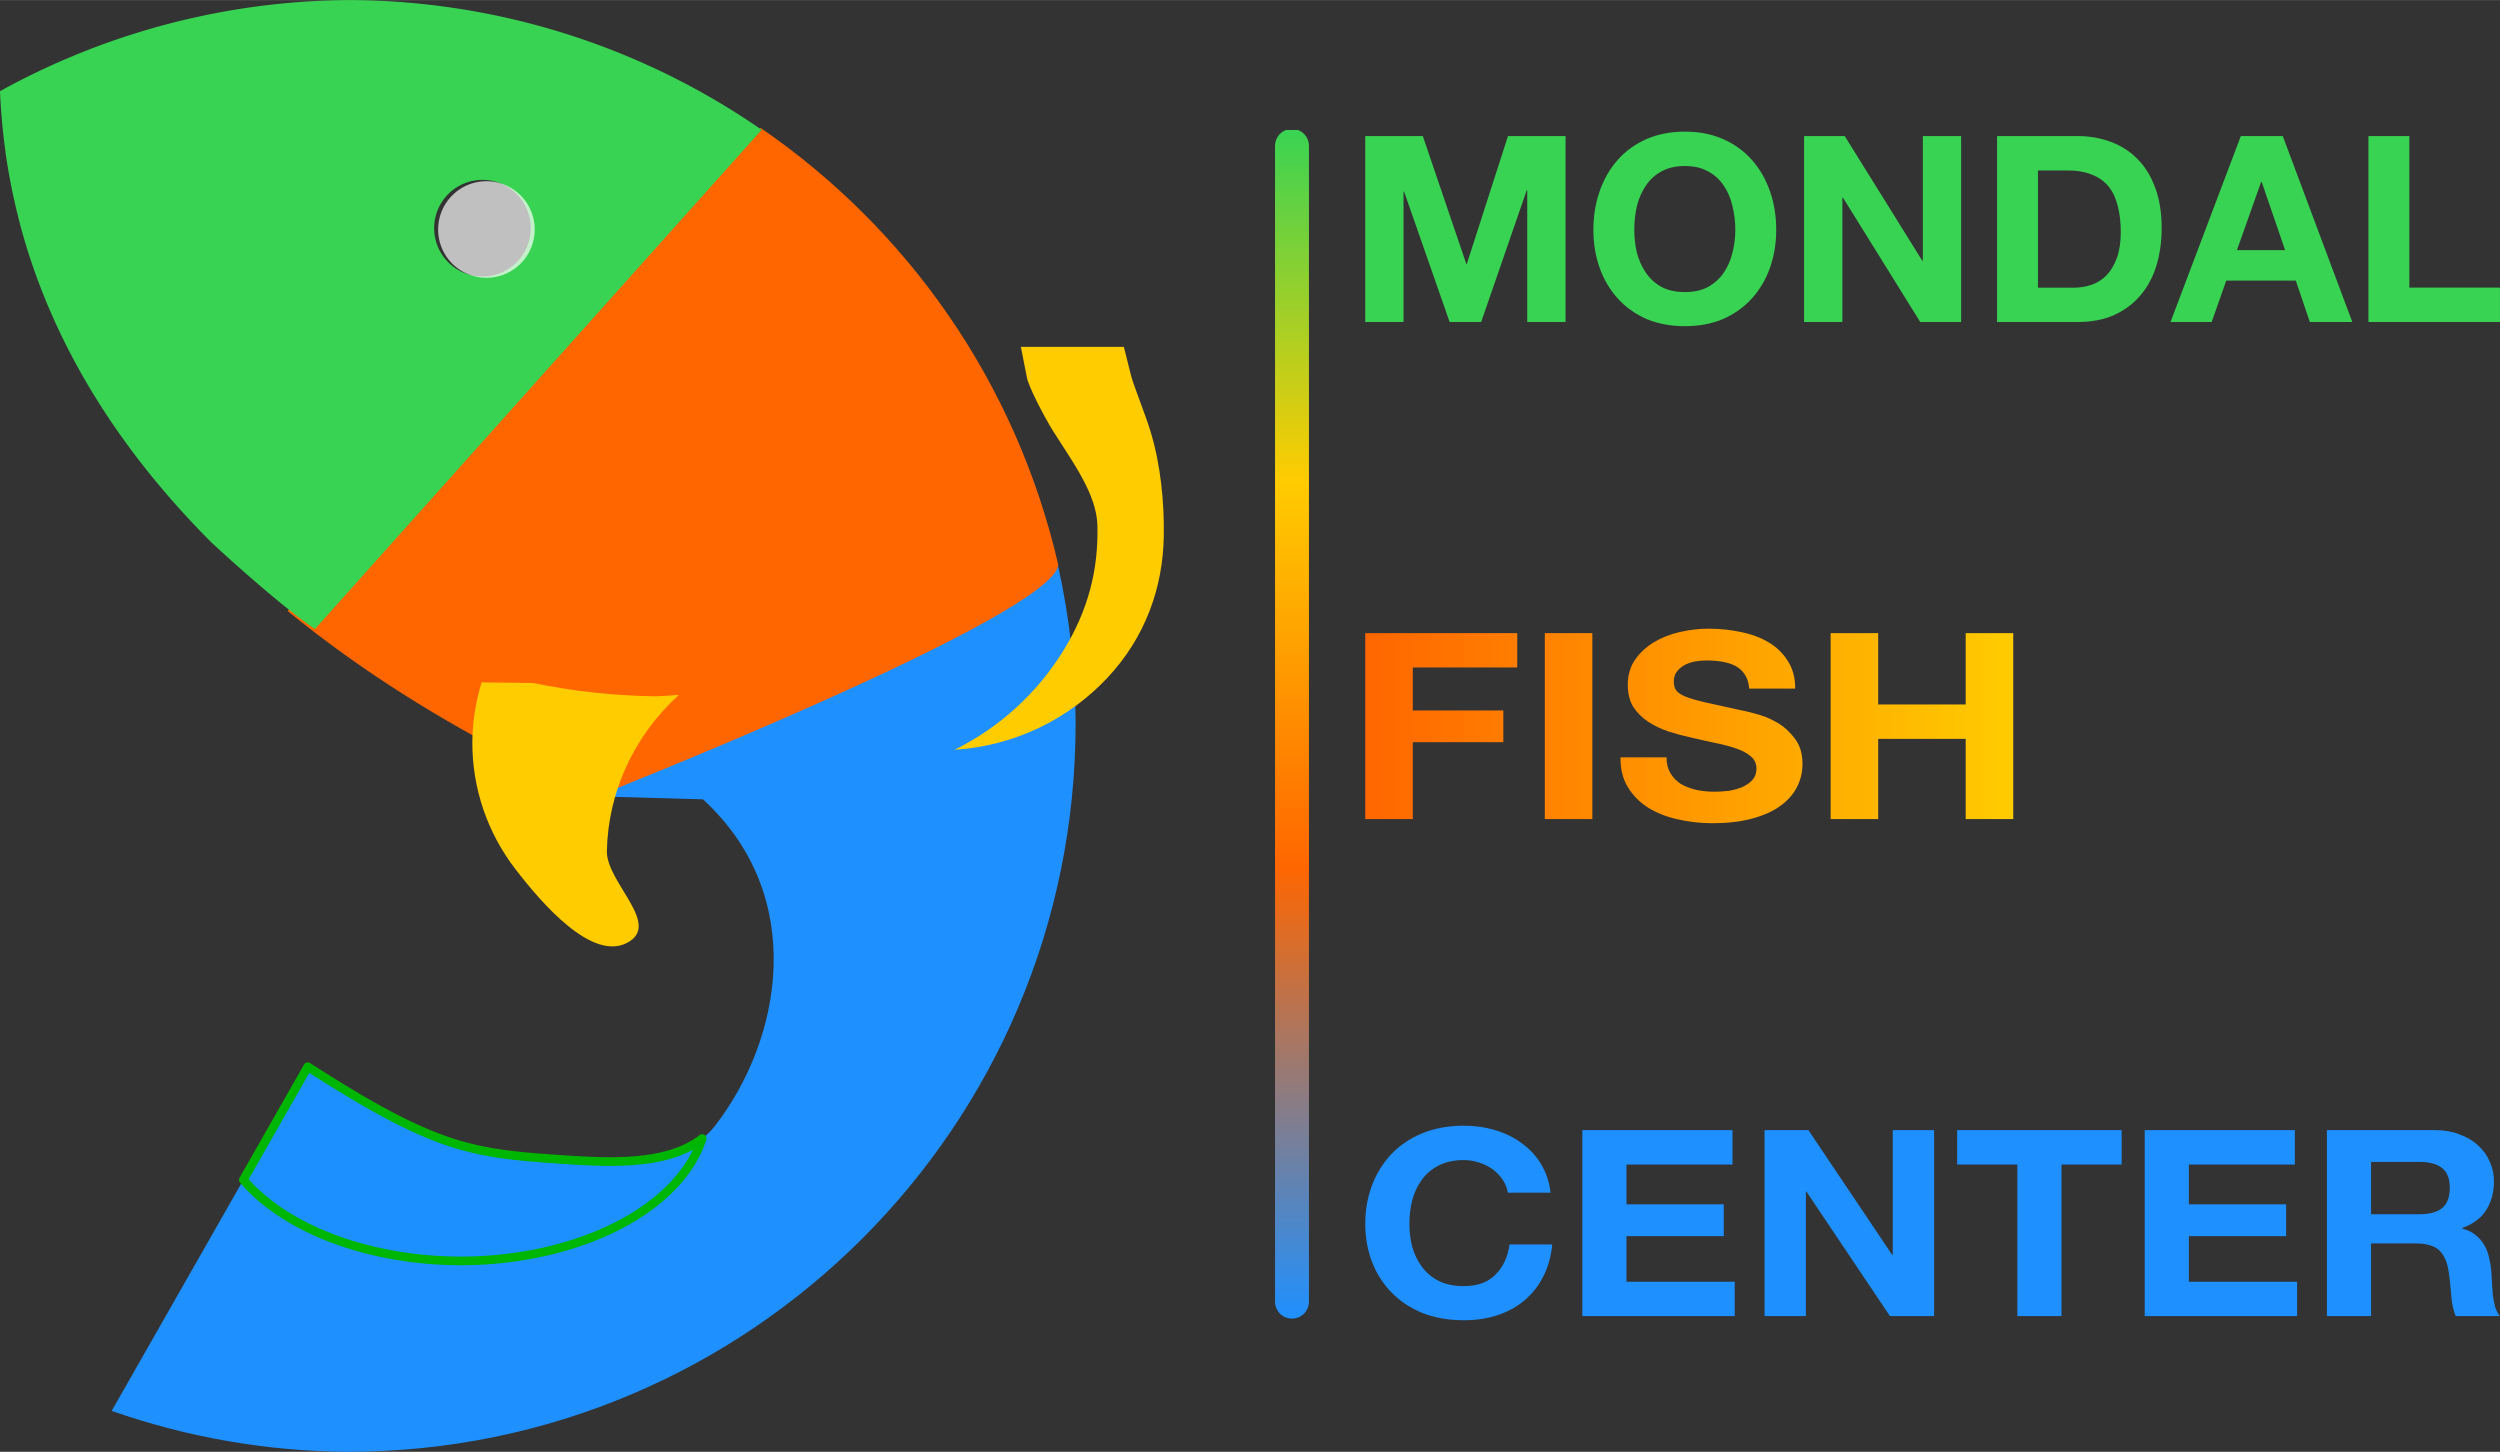 <svg width="1843" height="1070.3" version="1.1" viewBox="0 0 487.64 283.17" xml:space="preserve" xmlns="http://www.w3.org/2000/svg" xmlns:xlink="http://www.w3.org/1999/xlink"><rect x="0" y="0" width="487.64" height="283.17" fill="#333333" stroke="none"/><defs><linearGradient id="linearGradient1137" x1="194.09" x2="477.26" y1="48.154" y2="48.154" gradientTransform="matrix(0 -.819 -1 0 300.17 416.23)" gradientUnits="userSpaceOnUse"><stop stop-color="#1e90ff" offset="0"/><stop stop-color="#f60" offset=".38"/><stop stop-color="#fc0" offset=".705"/><stop stop-color="#39d353" offset="1"/><stop stop-opacity="0" offset="1"/></linearGradient><linearGradient id="linearGradient1146" x1="266.3" x2="375.01" y1="141.59" y2="141.59" gradientTransform="matrix(1.163 0 0 1 -43.316 -1.5e-5)" gradientUnits="userSpaceOnUse"><stop stop-color="#f60" offset="0"/><stop stop-color="#fc0" offset="1"/></linearGradient></defs><g><path d="m114.93 155.28 22.189 0.626c20.6 18.925 15.353 46.886 2.348 63.682-6.252 8.075-19.734 7.256-29.923 6.572-17.53-1.177-24.661-2.088-49.506-18.089l-38.255 67.123c14.785 5.179 30.324 7.876 45.989 7.982 78.441 1e-4 142.03-63.589 142.03-142.03-0.014-10.399-1.171-20.766-3.448-30.912" fill="#1e90ff"/><g stroke-width="1.693"><path d="m148.35 24.935-0.148 0.151c0.122 0.076 0.244 0.151 0.366 0.227l-91.545 92.968-0.032-0.023-0.891 0.911c30.38 24.809 61.515 36.262 60.342 36.126 0 0 88.92-35.088 89.981-45.117-8.216-35.703-29.495-65.627-58.072-85.243zm-107.18 80.791c0.053 0.053 0.109 0.101 0.162 0.155l0.008-8e-3z" fill="#f60"/><path d="m132.41 135.54c-1.5 0.117-3.003 0.206-4.507 0.269-8.044-0.102-16.059-0.973-23.938-2.599l-10.018-0.118c-1.154 3.712-1.765 7.572-1.814 11.459-0.074 9.241 2.997 17.915 8.322 24.861 5.325 6.946 15 18.055 21.848 14.491 6.848-3.564-3.962-11.7-3.93-17.847 0.218-11.558 5.273-22.547 14.036-30.516z" fill="#fc0"/><path d="m199.13 67.652 1.187 6.041c0.342 1.74 3.304 7.524 5.171 10.491 3.735 5.934 8.405 12.157 8.565 18.264 0.224 8.505-1.717 16.539-6.741 24.617s-12.257 14.782-21.112 19.169c11.759-0.743 22.222-5.982 29.754-13.981 7.532-7.999 10.906-17.791 11.05-27.745 0.095-6.539-0.59-13.879-2.638-20.521-1.024-3.321-3.281-8.894-3.725-10.658l-1.429-5.677z" fill="#fc0"/><path d="m68.052 0c-4.679 0.028-9.354 0.287-14.007 0.776-0.148 0.015-0.295 0.035-0.443 0.051-4.522 0.488-9.018 1.192-13.472 2.111-0.214 0.044-0.427 0.091-0.64 0.136-4.41 0.93-8.773 2.07-13.075 3.415-0.207 0.065-0.414 0.128-0.62 0.194-4.336 1.377-8.604 2.962-12.788 4.749-0.136 0.058-0.273 0.113-0.409 0.171-4.298 1.849-8.503 3.91-12.598 6.174 0.208 4.82 0.691 9.625 1.448 14.39 0.065 0.402 0.134 0.801 0.203 1.2 0.67 3.839 1.518 7.645 2.54 11.406 6.794 24.671 20.943 44.867 36.977 60.953 4.941 4.602 14.654 13.212 20.266 16.966l87.134-97.379c-23.654-16.402-51.733-25.23-80.517-25.314zm26.051 35.076a9.419 9.419 0 0 1 9.42 9.42 9.419 9.419 0 0 1-9.42 9.42 9.419 9.419 0 0 1-9.42-9.42 9.419 9.419 0 0 1 9.42-9.42z" fill="#39d353"/></g></g><path d="m104.3 44.757a9.419 9.419 0 0 1-9.419 9.419 9.419 9.419 0 0 1-9.419-9.419 9.419 9.419 0 0 1 9.419-9.419 9.419 9.419 0 0 1 9.419 9.419z" fill="#fff" fill-opacity=".69" stroke-width="1.693"/><path d="m47.464 230.12a48.176 29.775 0 0 0 42.295 15.82 48.176 29.775 0 0 0 47.204-23.872c-6.889 5.386-18.434 4.688-27.423 4.084-17.53-1.177-24.661-2.088-49.507-18.088z" fill="#1d8fff" fill-opacity=".69" stroke="#00b600" stroke-linejoin="round" stroke-width="1.693"/><g fill-rule="evenodd" stroke-linejoin="round"><path d="m255.32 253.88v-225.43c0-1.833-1.476-3.308-3.308-3.308-1.833 0-3.308 1.476-3.308 3.308v225.43c0 1.833 1.476 3.308 3.308 3.308 1.833 0 3.308-1.476 3.308-3.308z" fill="url(#linearGradient1137)" stroke-width="1.543"/><path d="m266.3 26.528v36.271h7.468v-25.451h0.102l8.89 25.451h6.147l8.89-25.705h0.102v25.705h7.468v-36.271h-11.227l-8.026 24.943h-0.102l-8.484-24.943zm52.476 18.288q0-2.388 0.508-4.623 0.559-2.235 1.727-3.962 1.168-1.778 3.048-2.794 1.88-1.067 4.572-1.067t4.572 1.067q1.88 1.016 3.048 2.794 1.168 1.727 1.676 3.962 0.559 2.235 0.559 4.623 0 2.286-0.559 4.47-0.508 2.134-1.676 3.861t-3.048 2.794q-1.88 1.016-4.572 1.016t-4.572-1.016q-1.88-1.067-3.048-2.794t-1.727-3.861q-0.508-2.184-0.508-4.47zm-7.976 0q0 3.962 1.219 7.417 1.219 3.404 3.505 5.944t5.588 4.013q3.353 1.422 7.518 1.422 4.216 0 7.518-1.422 3.302-1.473 5.588-4.013t3.505-5.944q1.219-3.454 1.219-7.417 0-4.064-1.219-7.518-1.219-3.505-3.505-6.096t-5.588-4.064q-3.302-1.473-7.518-1.473-4.166 0-7.518 1.473-3.302 1.473-5.588 4.064t-3.505 6.096q-1.219 3.454-1.219 7.518zm41.097-18.288v36.271h7.468v-24.282h0.102l15.088 24.282h7.976v-36.271h-7.468v24.333h-0.102l-15.138-24.333zm45.618 29.566v-22.86h5.69q2.946 0 4.928 0.864 2.032 0.813 3.251 2.388t1.727 3.81q0.559 2.184 0.559 4.928 0 2.997-0.762 5.08t-2.032 3.404q-1.27 1.27-2.896 1.829t-3.353 0.559zm-7.976-29.566v36.271h15.646q4.166 0 7.214-1.372 3.099-1.422 5.131-3.861 2.083-2.438 3.099-5.791t1.016-7.315q0-4.521-1.27-7.874-1.219-3.353-3.454-5.588-2.184-2.235-5.232-3.353-2.997-1.118-6.502-1.118zm46.787 22.25 4.724-13.31h0.102l4.572 13.31zm0.762-22.25-13.716 36.271h8.026l2.845-8.077h13.564l2.743 8.077h8.28l-13.564-36.271zm24.892 0v36.271h25.654v-6.706h-17.678v-29.566z" fill="#39d353" stroke-width="1.693" aria-label="MONDAL"/><path d="m266.3 123.48v36.271h9.273v-14.986h17.66v-6.198h-17.66v-8.382h20.377v-6.706zm35.024 0v36.271h9.273v-36.271zm23.743 24.232h-8.978q-0.059 3.353 1.417 5.791 1.477 2.438 3.957 4.013 2.54 1.575 5.788 2.286 3.308 0.762 6.792 0.762 4.312 0 7.56-0.864 3.308-0.864 5.493-2.388 2.244-1.575 3.367-3.708t1.122-4.623q0-3.048-1.536-4.978-1.477-1.981-3.544-3.15-2.067-1.168-4.194-1.676-2.067-0.559-3.248-0.762-3.957-0.864-6.438-1.422-2.422-0.559-3.839-1.118-1.358-0.559-1.831-1.219-0.472-0.66-0.472-1.727 0-1.168 0.591-1.93t1.477-1.27q0.945-0.508 2.067-0.711 1.122-0.203 2.244-0.203 1.713 0 3.13 0.254 1.477 0.254 2.599 0.864 1.122 0.61 1.772 1.676 0.709 1.067 0.827 2.692h8.978q0-3.15-1.417-5.334-1.359-2.235-3.721-3.658-2.362-1.422-5.434-2.032-3.012-0.66-6.32-0.66-2.835 0-5.67 0.66-2.835 0.66-5.079 2.032-2.244 1.372-3.662 3.454-1.358 2.032-1.358 4.826 0 2.489 1.063 4.267 1.122 1.727 2.894 2.896 1.772 1.168 4.016 1.93 2.244 0.711 4.607 1.219 2.304 0.559 4.548 1.016 2.244 0.457 4.016 1.067 1.772 0.61 2.835 1.524 1.122 0.914 1.122 2.388 0 1.372-0.827 2.286-0.827 0.864-2.067 1.372-1.24 0.508-2.658 0.711-1.417 0.152-2.658 0.152-1.831 0-3.544-0.356-1.713-0.406-3.012-1.168-1.24-0.813-2.008-2.083t-0.768-3.099zm32.012-24.232v36.271h9.273v-15.646h17.069v15.646h9.273v-36.271h-9.273v13.919h-17.069v-13.919z" fill="url(#linearGradient1146)" stroke-width="1.826" aria-label="FISH"/><path d="m294.11 232.62h8.337q-0.384-3.15-1.865-5.588-1.481-2.438-3.784-4.064-2.249-1.676-5.156-2.54-2.852-0.864-6.088-0.864-4.497 0-8.117 1.473-3.565 1.473-6.033 4.064-2.468 2.591-3.784 6.096-1.316 3.454-1.316 7.518 0 3.962 1.316 7.417 1.316 3.404 3.784 5.944t6.033 4.013q3.62 1.422 8.117 1.422 3.62 0 6.636-1.016 3.017-1.016 5.265-2.946 2.249-1.93 3.62-4.674 1.371-2.743 1.7-6.147h-8.337q-0.494 3.658-2.742 5.893-2.194 2.235-6.143 2.235-2.907 0-4.936-1.016-2.029-1.067-3.291-2.794-1.262-1.727-1.865-3.861-0.548-2.184-0.548-4.47 0-2.388 0.548-4.623 0.603-2.235 1.865-3.962 1.262-1.778 3.291-2.794 2.029-1.067 4.936-1.067 1.591 0 3.017 0.508 1.481 0.457 2.633 1.321 1.152 0.864 1.92 2.032 0.768 1.118 0.987 2.489zm14.534-12.192v36.271h29.727v-6.706h-21.116v-8.89h18.977v-6.198h-18.977v-7.772h20.677v-6.706zm35.541 0v36.271h8.062v-24.282h0.11l16.289 24.282h8.611v-36.271h-8.062v24.333h-0.11l-16.344-24.333zm49.307 6.706v29.566h8.611v-29.566h11.737v-6.706h-32.085v6.706zm24.845-6.706v36.271h29.727v-6.706h-21.116v-8.89h18.977v-6.198h-18.977v-7.772h20.677v-6.706zm44.151 16.408v-10.211h9.434q2.962 0 4.443 1.219 1.481 1.168 1.481 3.81 0 2.743-1.481 3.962-1.481 1.219-4.443 1.219zm-8.611-16.408v36.271h8.611v-14.173h8.611q3.236 0 4.662 1.321 1.426 1.321 1.865 4.166 0.329 2.184 0.494 4.572t0.878 4.115h8.611q-0.603-0.762-0.932-1.829-0.274-1.118-0.439-2.337-0.11-1.219-0.165-2.388-0.055-1.168-0.11-2.032-0.11-1.372-0.439-2.743-0.274-1.372-0.932-2.489-0.658-1.168-1.7-1.981-1.042-0.864-2.633-1.27v-0.102q3.291-1.219 4.717-3.556 1.481-2.337 1.481-5.537 0-2.083-0.823-3.861-0.768-1.829-2.304-3.2-1.481-1.372-3.62-2.134-2.084-0.813-4.717-0.813z" fill="#1e90ff" stroke-width="1.76" aria-label="CENTER"/></g></svg>
